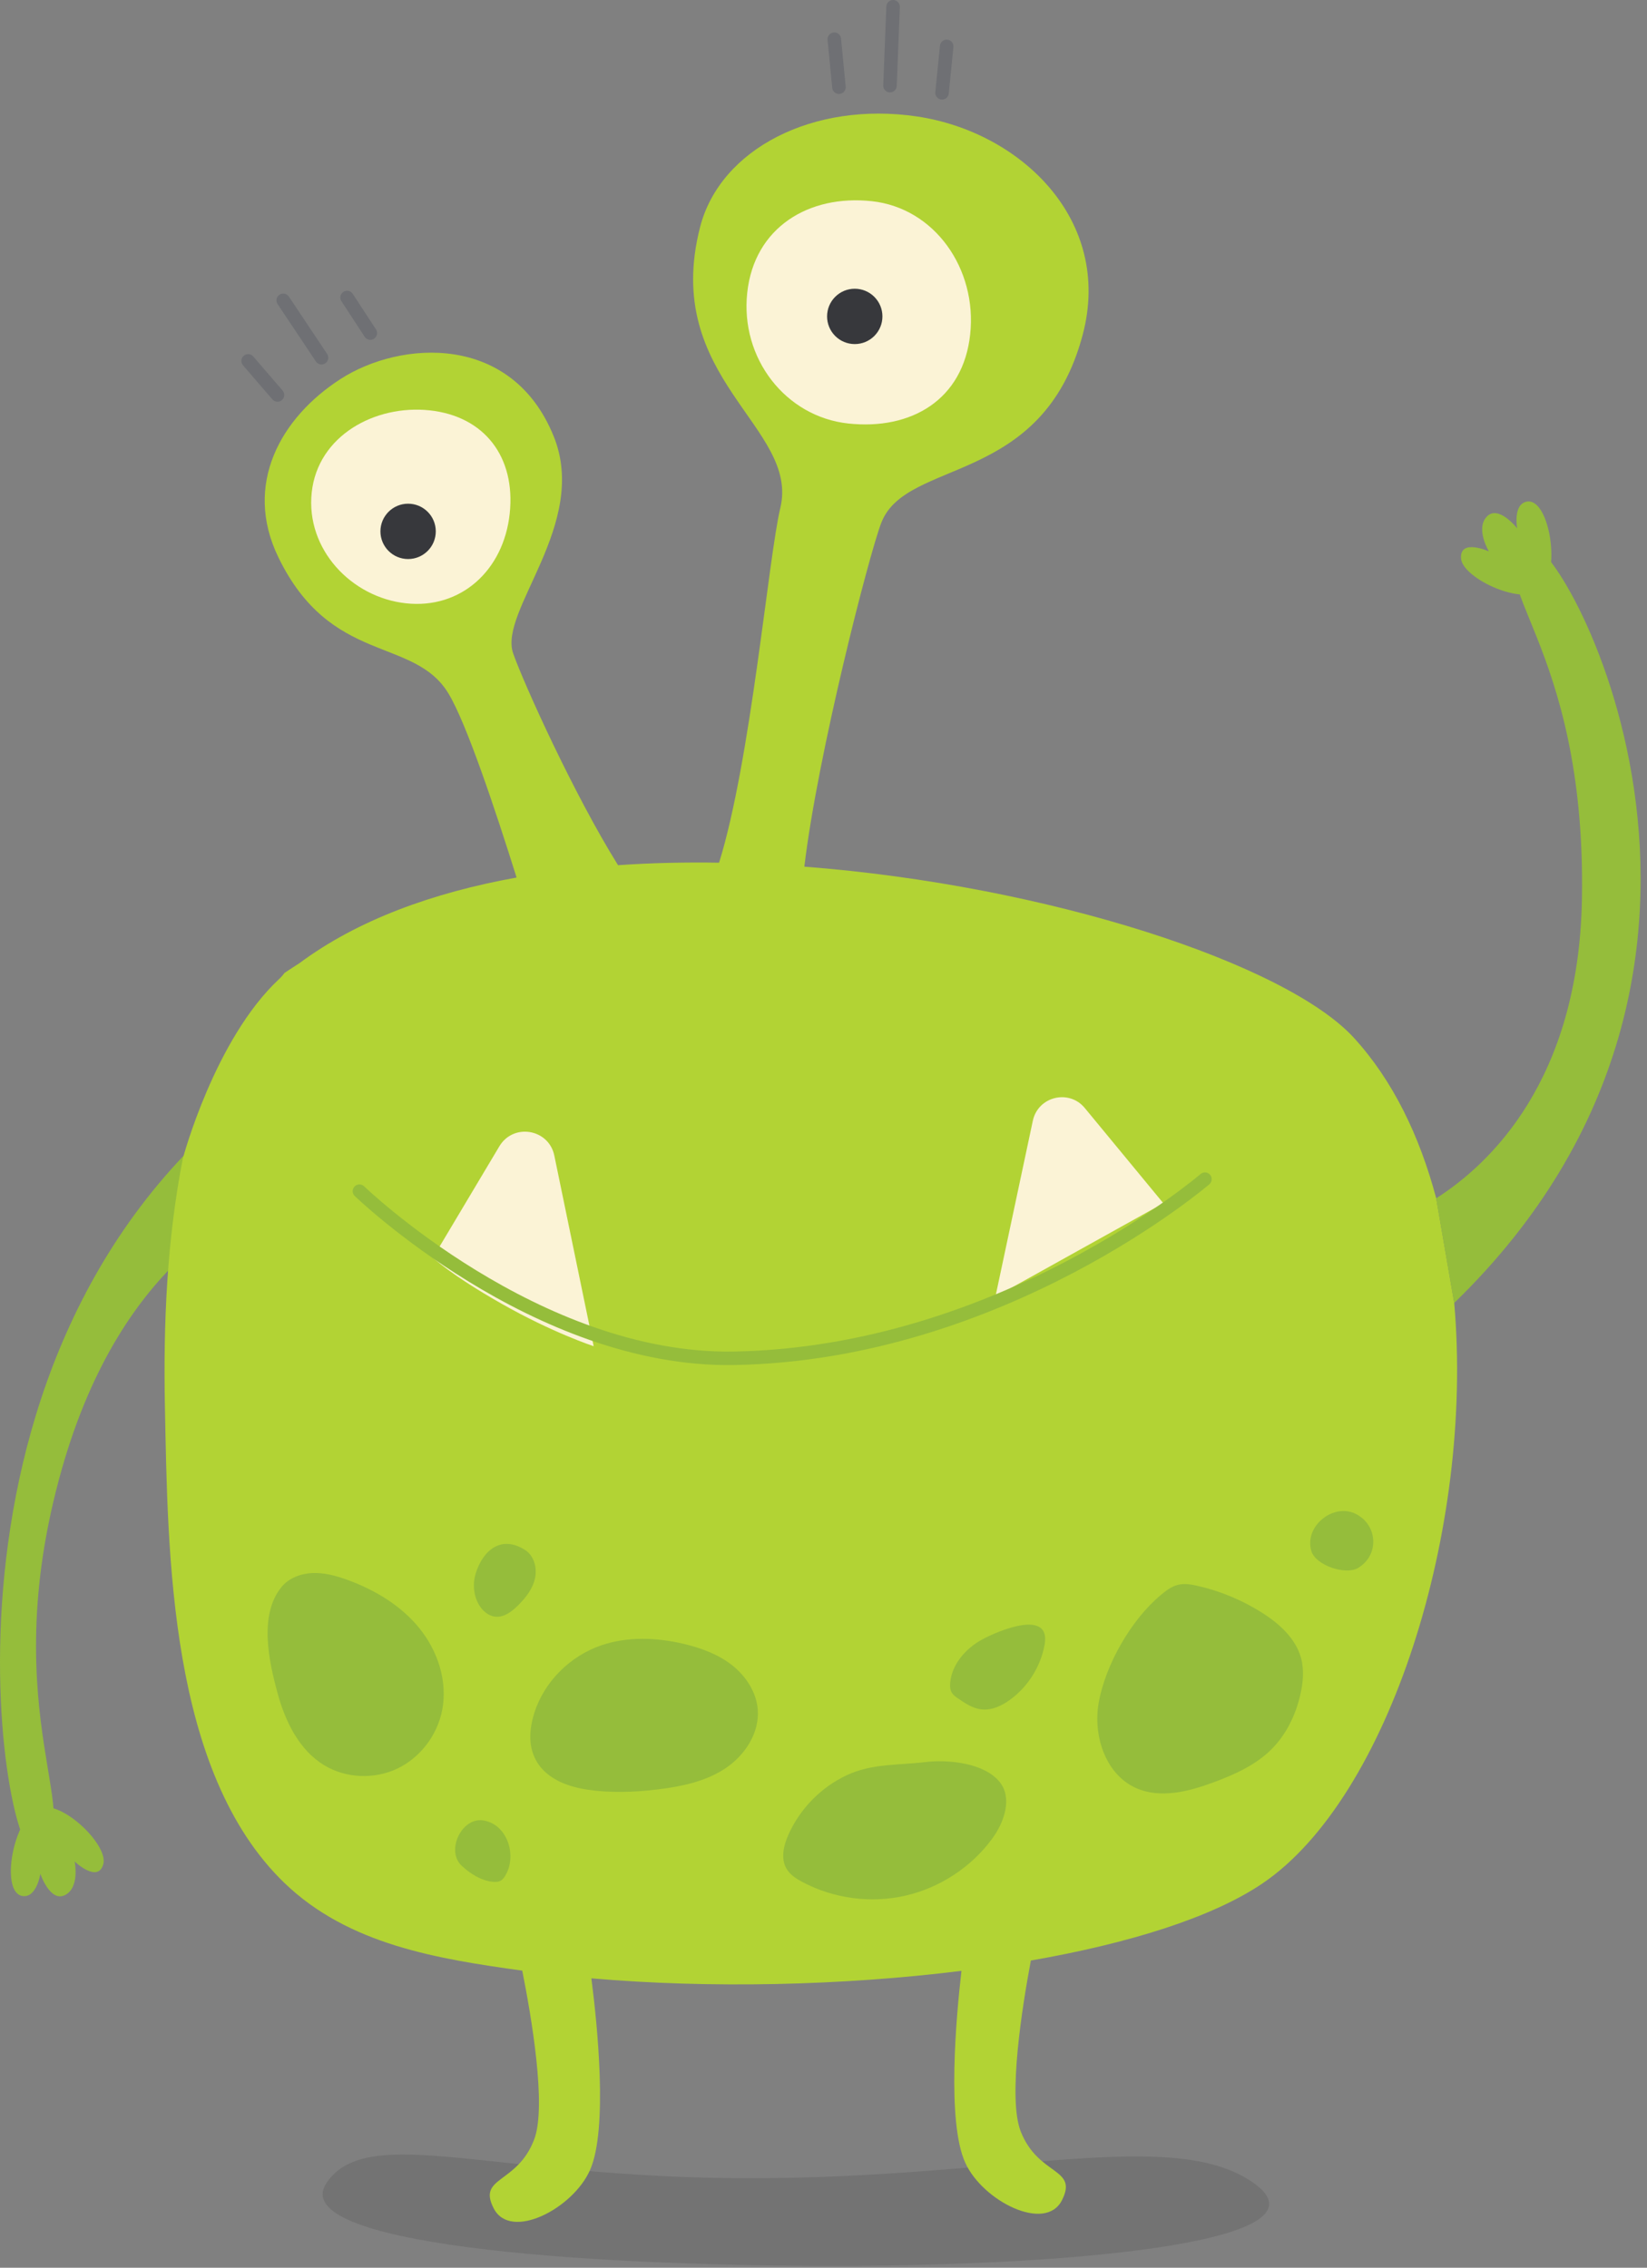 <?xml version="1.0" encoding="UTF-8"?> <svg xmlns="http://www.w3.org/2000/svg" xmlns:xlink="http://www.w3.org/1999/xlink" fill="none" height="336" viewBox="0 0 244 336" width="244"><rect x="0" y="0" width="244" height="336" fill="#808080" stroke="none"/> <clipPath id="a"> <path d="m0 0h243.06v335.72h-243.06z"></path> </clipPath> <g clip-path="url(#a)"> <path d="m5.32 268.07c-3.56 2.18-5.23 12.44-1.95 12.86 2.07.27 2.61-3.29 2.61-3.29s1.44 4.27 3.66 3.14c2.22-1.13 1.42-4.97 1.42-4.97s3.46 3.3 4.25.37-6.72-10.11-9.99-8.11z" fill="#95bd3b"></path> <path d="m4.96 274.07c9.11-2.73-6.31-19.56 4.24-56.55 4.48-15.69 11.41-25.41 17.9-31.41 0 0 4.69-17.66 14.27-26.59.32-.3.57-.6.78-.89-55.91 37.56-41.68 116.78-37.19 115.44z" fill="#95bd3b"></path> <path d="m185.72 323.44c11.89 8.41-24.32 12.28-62.25 12.28s-81.16-3.23-75.1-12.28 24.81-.7 62.74-.7 62.72-7.72 74.61.7z" fill="#000" opacity=".1"></path> <path d="m215.44 193.05-2.67-15.51c-2.45-9.23-6.42-17.46-12.2-23.78-10.02-10.94-45.26-22.58-81.41-25.35 1.98-16.64 9.57-46.2 11.4-50.95 3.71-9.63 23.92-5.33 29.86-27.94 4.44-16.91-9.19-29.97-24.55-32.26s-29.17 4.8-32.15 16.37c-5.8 22.53 14.77 29.61 11.88 41.64-1.76 7.34-4.36 37.44-9.07 52.55-5.05-.08-10.06.03-14.97.37-6.59-10.58-14-26.99-15.54-31.39-2.19-6.29 11.27-19.15 6.01-32.15-6.19-15.32-22.67-14.23-31.57-8.5s-14.44 15.65-9.23 26.4c7.78 16.06 20.09 11.71 25.22 20.22 2.65 4.39 6.89 17.07 10.08 27.25-12.43 2.24-23.58 6.3-32.17 12.69-.75.48-1.49.96-2.22 1.45-.21.3-.46.59-.78.89-9.58 8.93-14.27 26.59-14.27 26.59-2.36 12.03-2.9 24.43-2.66 36.67.44 22.02.61 54.18 17.7 70.67 9.5 9.16 22.66 11.25 35.24 13 1.34 6.73 3.64 20.09 1.77 25-2.53 6.68-8.48 5.46-5.98 10.26 2.51 4.8 11.75-.01 14.26-5.74 2.68-6.11 1.05-21.72.19-28.38 17.55 1.52 37.19 1.09 54.83-1.11-.77 6.64-2.21 22.34.56 28.43 2.59 5.69 11.89 10.39 14.33 5.55s-3.49-3.54-6.11-10.18c-1.96-4.96.25-18.68 1.5-25.33 14.52-2.53 26.89-6.38 34.34-11.44 18.66-12.67 31.33-52.36 28.38-85.99z" fill="#b2d334"></path> <path d="m75.51 76.12c-.91 8.42-7.25 14.14-15.35 13.27s-14.88-8-13.98-16.42 9.38-13.04 17.48-12.17c8.11.87 12.76 6.9 11.85 15.32z" fill="#fbf3d6"></path> <path d="m143.73 49.54c-1.04 9.7-8.73 14.21-18.05 13.21s-16.03-9.68-14.98-19.37c1.04-9.7 9.14-14.58 18.46-13.57s15.62 10.04 14.57 19.73z" fill="#fbf3d6"></path> <path d="m87.95 199.46-5.83-28.25c-.82-3.96-6.07-4.84-8.14-1.37l-9.84 16.5s2.59 2.52 10.16 6.82c7.57 4.31 13.65 6.3 13.65 6.3z" fill="#fbf3d6"></path> <path d="m172.35 178.28-11.64-14.11c-2.34-2.84-6.93-1.72-7.7 1.89l-5.54 26.06z" fill="#fbf3d6"></path> <path d="m60.46 82.83c2.264 0 4.1-1.836 4.1-4.1s-1.836-4.1-4.1-4.1-4.1 1.836-4.1 4.1 1.836 4.1 4.1 4.1z" fill="#37383c"></path> <path d="m126.63 50.98c2.264 0 4.1-1.836 4.1-4.1 0-2.264-1.836-4.1-4.1-4.1s-4.1 1.836-4.1 4.1c0 2.264 1.836 4.1 4.1 4.1z" fill="#37383c"></path> <g fill="#95bd3b"> <path d="m41.12 250.87c1.14 4.19 3.19 8.41 6.9 10.67 3.22 1.96 7.45 2.12 10.85.5 3.41-1.63 5.92-4.96 6.64-8.67.83-4.26-.66-8.78-3.4-12.15s-6.61-5.68-10.7-7.16c-1.64-.59-3.36-1.06-5.11-.99-1.74.07-3.53.74-4.62 2.1-3.36 4.16-1.83 11.03-.56 15.7z"></path> <path d="m86.76 265.12c3.57.57 7.23.44 10.82-.01 3.46-.43 6.98-1.17 9.88-3.1s5.08-5.26 4.8-8.73c-.21-2.59-1.76-4.95-3.81-6.56s-4.55-2.53-7.08-3.14c-4.04-.96-8.37-1.14-12.3.2-4.65 1.6-8.47 5.41-9.93 10.07-1.98 6.34 1.27 10.25 7.62 11.27z"></path> <path d="m125.47 263.01c-3.84 1.79-6.99 5.01-8.69 8.88-.7 1.58-1.14 3.5-.26 4.99.53.9 1.45 1.49 2.38 1.98 4.62 2.45 10.13 3.18 15.23 2.01s9.75-4.21 12.85-8.43c1.81-2.46 3.03-6.04 1.12-8.41-2.32-2.87-7.68-3.35-11.05-2.95-3.97.48-7.85.19-11.58 1.93z"></path> <path d="m162.76 252.34c-.84 4.85 1.02 10.55 5.51 12.57 3.61 1.63 7.83.54 11.54-.84 3.08-1.14 6.16-2.53 8.5-4.83 2.24-2.21 3.66-5.16 4.35-8.23.39-1.73.55-3.56.11-5.27-.77-2.93-3.19-5.13-5.75-6.76-2.94-1.87-6.2-3.24-9.6-4.01-.96-.22-1.97-.39-2.93-.15-.95.24-1.74.86-2.49 1.48-4.41 3.65-8.26 10.38-9.24 16.04z"></path> <path d="m68.39 276.43c1.27 1.18 2.81 2.17 4.53 2.38.44.05.91.05 1.29-.18.25-.15.43-.39.59-.64 1.82-2.84.51-7.56-3.08-8.25-3.3-.64-5.72 4.47-3.33 6.69z"></path> <path d="m70.5 233.05c-.5 1.56-.37 3.33.47 4.74.52.88 1.37 1.63 2.38 1.74 1.29.15 2.45-.73 3.37-1.64 1.14-1.13 2.18-2.44 2.53-4 .36-1.56-.12-3.4-1.48-4.25-3.44-2.19-6.16-.06-7.27 3.41z"></path> <path d="m145.53 242.9c-2.44 1.32-4.5 3.65-4.76 6.4-.05.5-.03 1.03.22 1.46.23.41.63.68 1.02.94 1.01.69 2.07 1.39 3.29 1.56 1.55.21 3.08-.5 4.34-1.42 2.65-1.93 4.52-4.9 5.11-8.12 1-5.41-6.83-2.12-9.22-.82z"></path> <path d="m194.27 229.8c.63 2.14 5.07 3.6 6.9 2.53 3.19-1.87 2.98-6.38-.33-8.03-3.28-1.64-7.65 1.8-6.57 5.5z"></path> </g> <path d="m53.25 176.49s26.17 25.26 55.47 24.76c39.73-.69 69.79-26.54 69.79-26.54" stroke="#95bd3b" stroke-linecap="round" stroke-miterlimit="10" stroke-width="2"></path> <g opacity=".5" stroke="#3a4051" stroke-linecap="round" stroke-miterlimit="10" stroke-width="2"> <path d="m47.63 53-5.67-8.5" opacity=".5"></path> <path d="m54.86 49.35-3.44-5.27" opacity=".5"></path> <path d="m41.11 58.52-4.35-5.05" opacity=".5"></path> <path d="m131.85 12.69.46-11.69" opacity=".5"></path> <path d="m139.56 13.75.69-6.88" opacity=".5"></path> <path d="m124.29 12.92-.69-7.11" opacity=".5"></path> </g> <path d="m228.57 87.11c2.64-3.23.81-13.47-2.42-12.78-2.04.43-1.38 3.96-1.38 3.96s-2.77-3.56-4.5-1.75c-1.72 1.81.31 5.16.31 5.16s-4.36-1.97-4.13 1.05 9.7 7.33 12.12 4.36z" fill="#95bd3b"></path> <path d="m226.59 80.81c-8.11 4.98 8.47 13.99 7.77 52.45-.49 26.86-13.68 39.25-21.6 44.29l2.67 15.51c52.08-50.51 15.31-114.8 11.16-112.25z" fill="#95bd3b"></path> </g> </svg> 